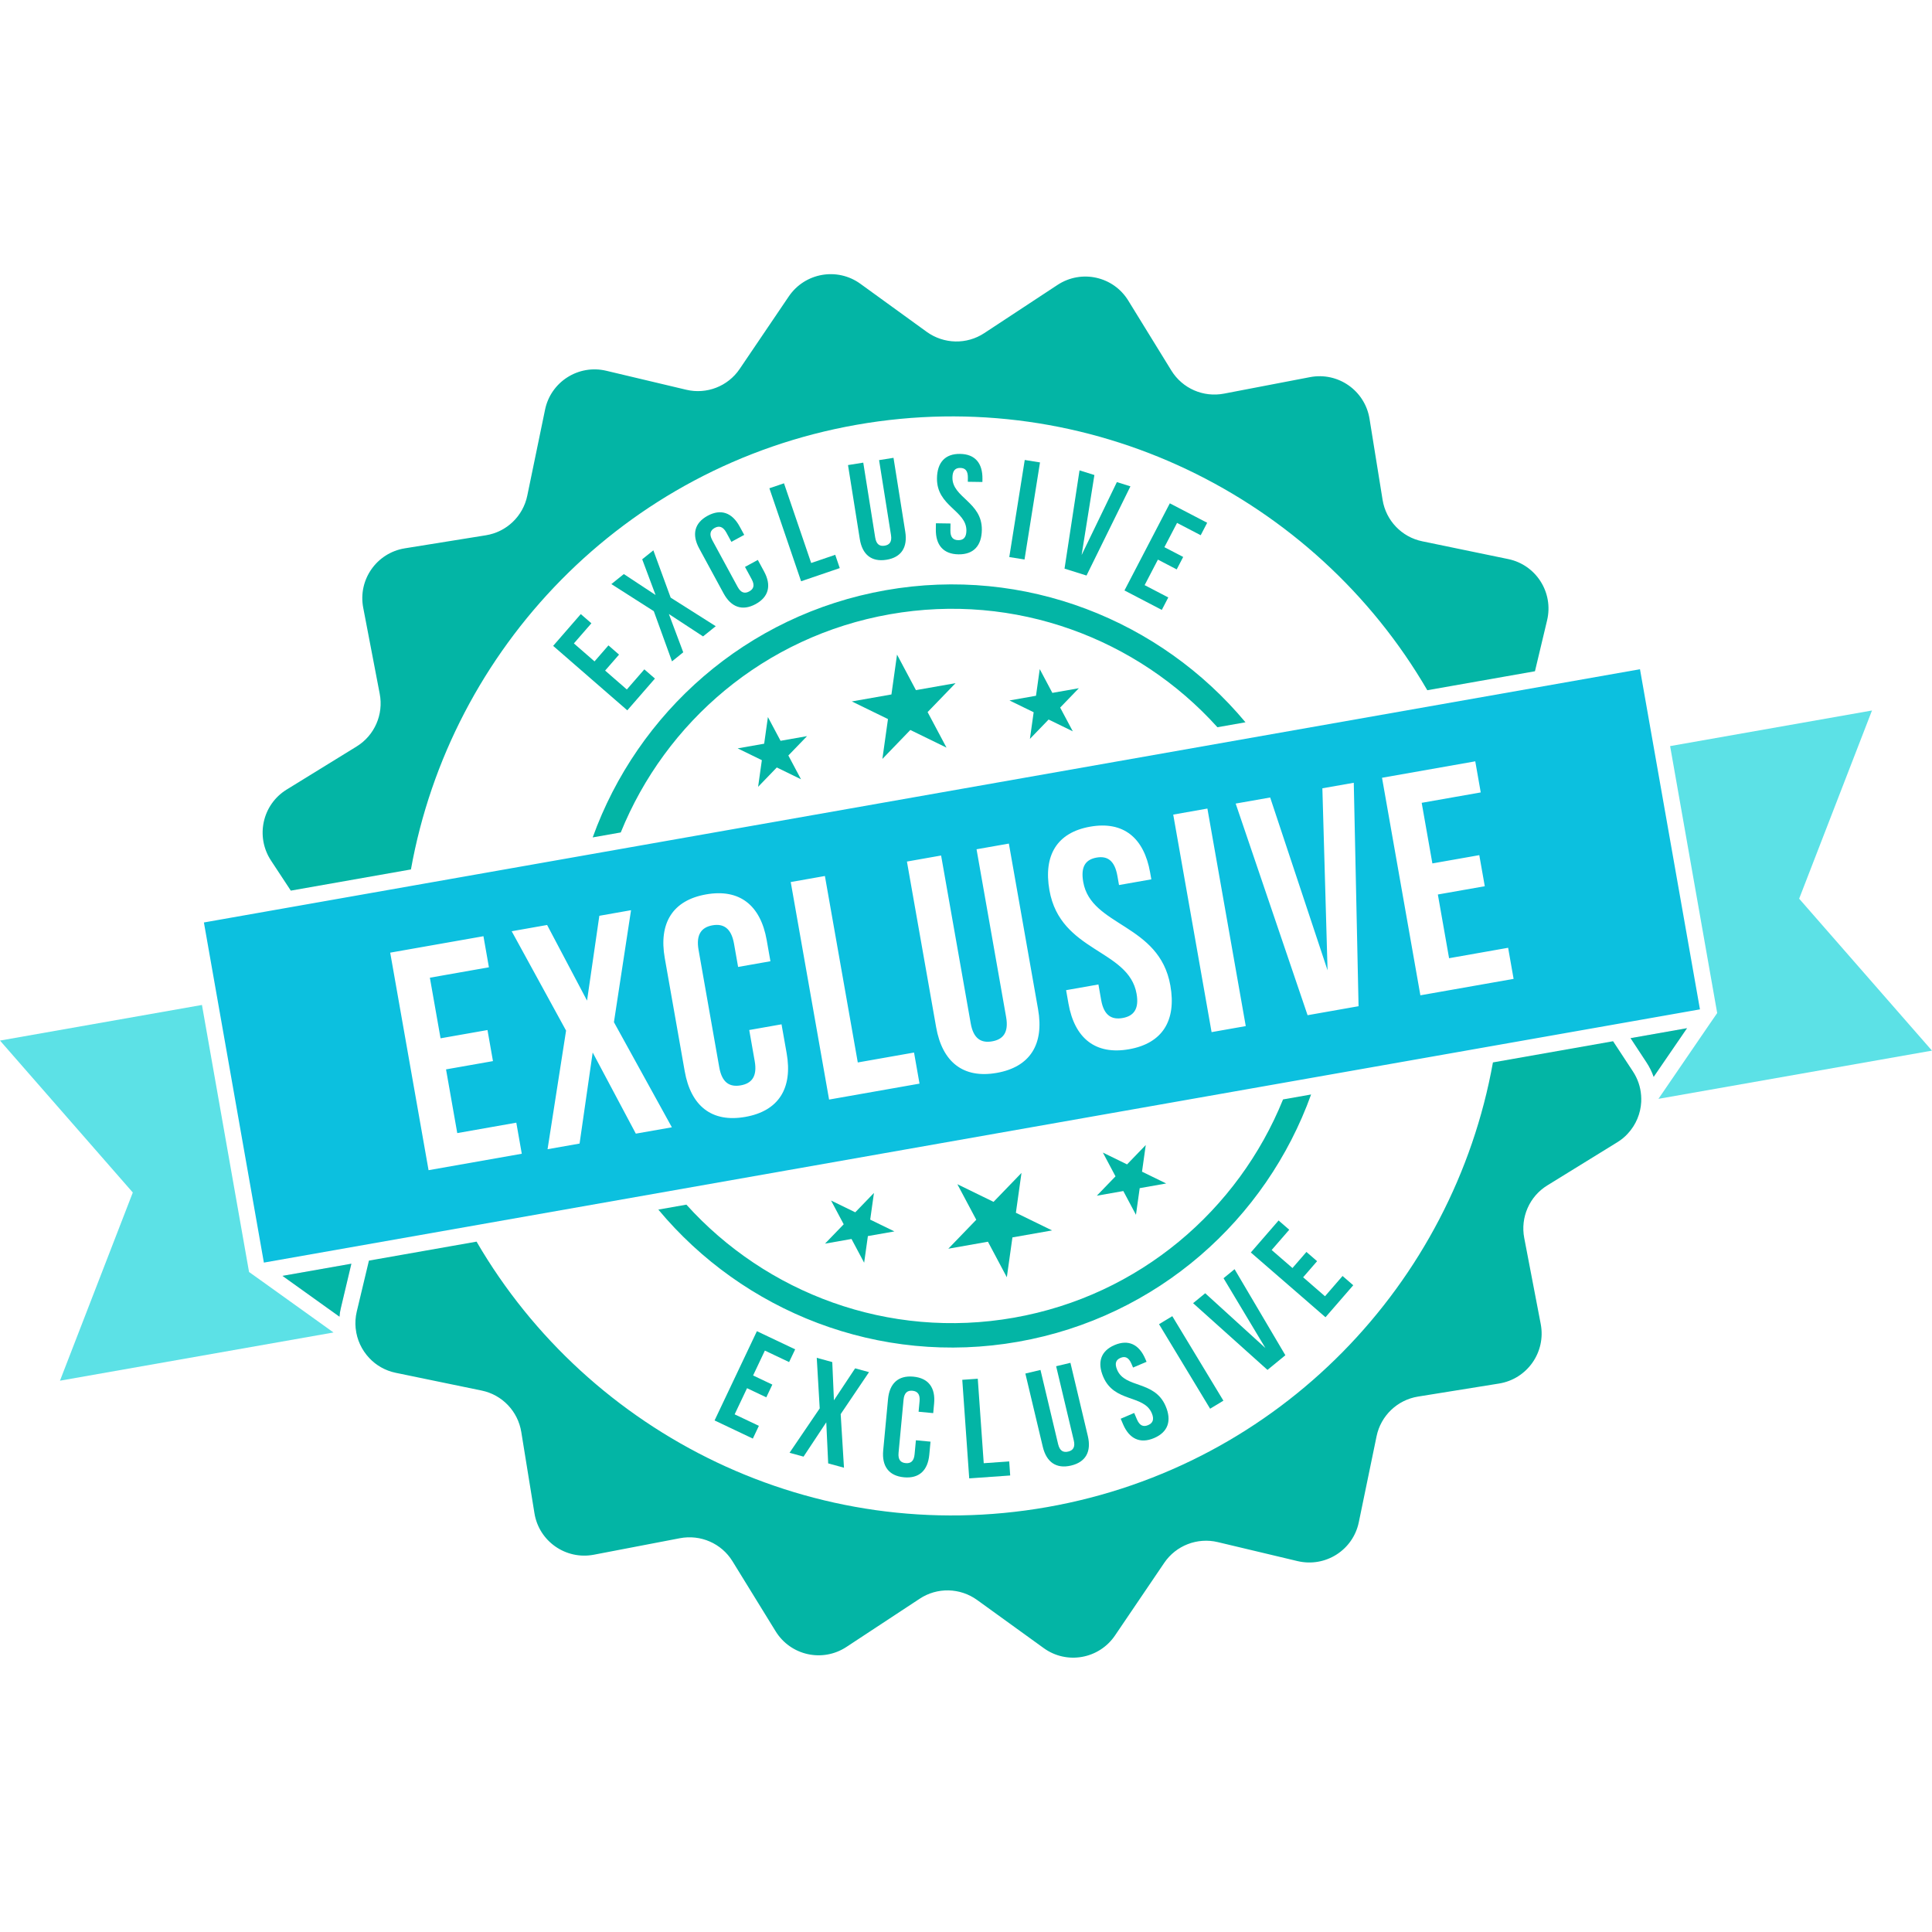 <svg xmlns="http://www.w3.org/2000/svg" xmlns:xlink="http://www.w3.org/1999/xlink" width="500" zoomAndPan="magnify" viewBox="0 0 375 375" height="500" preserveAspectRatio="xMidYMid meet"><g id="d1b8629d47"><path style=" stroke:none;fill-rule:nonzero;fill:#f4c7ff;fill-opacity:1;" d="M 66.168 253.855 C 66.027 254.426 65.934 254.988 65.895 255.57 L 54.824 247.645 L 68.203 245.285 Z M 66.168 253.855 "></path><path style=" stroke:none;fill-rule:nonzero;fill:#03b5a5;fill-opacity:1;" d="M 54.824 247.645 L 68.203 245.285 L 66.168 253.855 C 66.027 254.426 65.934 254.988 65.895 255.57 Z M 54.824 247.645 "></path><path style=" stroke:none;fill-rule:nonzero;fill:#5ce1e6;fill-opacity:1;" d="M 50.469 248.41 L 64.734 258.633 L 11.641 267.992 L 25.777 231.465 L 0 201.973 L 39.199 195.062 L 48.34 246.895 Z M 50.469 248.41 "></path><path style=" stroke:none;fill-rule:nonzero;fill:#f4c7ff;fill-opacity:1;" d="M 319.598 206.234 L 316.488 201.504 L 327.453 199.57 L 320.973 209.023 C 320.641 208.055 320.172 207.109 319.598 206.234 Z M 319.598 206.234 "></path><path style=" stroke:none;fill-rule:nonzero;fill:#03b5a5;fill-opacity:1;" d="M 327.453 199.57 L 320.973 209.023 C 320.641 208.055 320.172 207.109 319.598 206.234 L 316.488 201.504 Z M 327.453 199.57 "></path><path style=" stroke:none;fill-rule:nonzero;fill:#5ce1e6;fill-opacity:1;" d="M 349.215 174.434 L 374.992 203.926 L 321.902 213.285 L 331.809 198.805 L 333.305 196.633 L 324.168 144.816 L 363.352 137.906 Z M 349.215 174.434 "></path><path style=" stroke:none;fill-rule:nonzero;fill:#03b5a5;fill-opacity:1;" d="M 172.734 119.227 C 197.125 114.926 220.828 123.996 236.301 141.156 L 241.746 140.195 C 225.285 120.453 198.992 109.785 171.91 114.562 C 144.828 119.336 123.754 138.355 115.043 162.539 L 120.488 161.578 C 129.172 140.156 148.344 123.527 172.734 119.227 Z M 196.809 255.762 C 172.418 260.062 148.699 250.98 133.227 233.82 L 127.781 234.781 C 144.242 254.539 170.551 265.203 197.633 260.43 C 224.715 255.652 245.773 236.637 254.484 212.438 L 249.039 213.398 C 240.367 234.816 221.199 251.461 196.809 255.762 Z M 196.809 255.762 "></path><path style=" stroke:none;fill-rule:nonzero;fill:#03b5a5;fill-opacity:1;" d="M 316.953 207.969 L 313.098 202.102 L 289.777 206.215 C 282.102 249 248.512 284.547 203.289 292.52 C 158.07 300.492 114.348 278.578 92.5 241 L 71.609 244.684 L 69.246 254.578 C 68.988 255.668 68.926 256.754 69.031 257.809 L 69.043 257.871 C 69.262 260.031 70.207 262.027 71.668 263.586 C 72.992 265.004 74.766 266.039 76.812 266.461 L 93.492 269.906 C 97.484 270.727 100.539 273.941 101.184 277.965 L 103.73 293.684 C 104.598 299.16 109.828 302.809 115.262 301.77 L 131.953 298.57 C 135.973 297.797 140.039 299.566 142.176 303.039 L 150.535 316.609 C 153.438 321.344 159.648 322.719 164.289 319.672 L 178.504 310.316 C 181.891 308.066 186.336 308.164 189.645 310.547 L 202.566 319.883 C 207.039 323.137 213.32 322.027 216.426 317.438 L 225.973 303.355 C 228.25 299.988 232.406 298.371 236.375 299.324 L 251.863 303.012 C 257.27 304.285 262.633 300.871 263.746 295.445 L 267.191 278.781 C 268.012 274.789 271.223 271.719 275.246 271.074 L 290.969 268.543 C 296.441 267.656 300.094 262.441 299.055 256.996 L 295.855 240.301 C 295.082 236.285 296.867 232.215 300.34 230.082 L 313.895 221.723 C 314.676 221.25 315.363 220.68 315.941 220.047 C 317.531 218.34 318.445 216.141 318.559 213.875 C 318.578 213.457 318.566 213.023 318.539 212.594 L 318.535 212.582 C 318.414 210.98 317.898 209.406 316.953 207.969 Z M 79.762 168.758 C 87.438 125.977 121.027 90.43 166.25 82.453 C 211.473 74.48 255.191 96.395 277.039 133.973 L 297.934 130.289 L 300.293 120.395 C 301.574 115.004 298.152 109.625 292.73 108.512 L 276.066 105.066 C 272.07 104.246 269.004 101.035 268.359 97.012 L 265.824 81.289 C 264.941 75.816 259.727 72.164 254.293 73.199 L 237.586 76.402 C 233.566 77.176 229.516 75.406 227.367 71.934 L 219.008 58.363 C 216.117 53.629 209.895 52.254 205.266 55.301 L 191.051 64.656 C 187.648 66.906 183.219 66.809 179.895 64.426 L 166.988 55.074 C 162.504 51.836 156.234 52.941 153.113 57.52 L 143.566 71.617 C 141.293 74.984 137.148 76.598 133.18 75.645 L 117.676 71.965 C 112.285 70.684 106.906 74.105 105.793 79.527 L 102.348 96.191 C 101.531 100.188 98.332 103.25 94.309 103.898 L 78.57 106.43 C 73.113 107.312 69.445 112.531 70.504 117.977 L 73.703 134.668 C 74.477 138.688 72.691 142.754 69.219 144.891 L 55.648 153.25 C 50.93 156.152 49.555 162.359 52.586 167.008 L 56.445 172.871 Z M 79.762 168.758 "></path><path style=" stroke:none;fill-rule:nonzero;fill:#03b5a5;fill-opacity:1;" d="M 174.113 127.055 L 177.781 133.953 L 185.477 132.598 L 180.047 138.215 L 183.715 145.113 L 176.695 141.688 L 171.27 147.309 L 172.355 139.57 L 165.336 136.148 L 173.027 134.793 Z M 174.113 127.055 "></path><path style=" stroke:none;fill-rule:nonzero;fill:#03b5a5;fill-opacity:1;" d="M 149.051 139.18 L 151.504 143.789 L 156.648 142.883 L 153.02 146.641 L 155.473 151.254 L 150.777 148.965 L 147.148 152.723 L 147.875 147.547 L 143.18 145.258 L 148.324 144.352 Z M 149.051 139.18 "></path><path style=" stroke:none;fill-rule:nonzero;fill:#03b5a5;fill-opacity:1;" d="M 201.812 129.875 L 201.086 135.047 L 195.938 135.957 L 200.633 138.246 L 199.906 143.418 L 203.535 139.66 L 208.23 141.949 L 205.777 137.34 L 209.406 133.582 L 204.262 134.488 Z M 201.812 129.875 "></path><path style=" stroke:none;fill-rule:nonzero;fill:#03b5a5;fill-opacity:1;" d="M 195.426 247.914 L 196.512 240.18 L 204.207 238.824 L 197.184 235.398 L 198.27 227.664 L 192.844 233.281 L 185.824 229.855 L 189.492 236.754 L 184.066 242.375 L 191.758 241.016 Z M 195.426 247.914 "></path><path style=" stroke:none;fill-rule:nonzero;fill:#03b5a5;fill-opacity:1;" d="M 167.73 245.094 L 168.457 239.922 L 173.602 239.016 L 168.906 236.727 L 169.633 231.551 L 166.004 235.309 L 161.309 233.02 L 163.762 237.633 L 160.133 241.391 L 165.277 240.484 Z M 167.73 245.094 "></path><path style=" stroke:none;fill-rule:nonzero;fill:#03b5a5;fill-opacity:1;" d="M 220.488 235.793 L 218.035 231.18 L 212.891 232.086 L 216.52 228.328 L 214.066 223.715 L 218.762 226.008 L 222.391 222.25 L 221.664 227.422 L 226.359 229.711 L 221.215 230.621 Z M 220.488 235.793 "></path><path style=" stroke:none;fill-rule:nonzero;fill:#03b5a5;fill-opacity:1;" d="M 115.398 128.375 L 118.098 125.27 L 120.156 127.059 L 117.453 130.16 L 121.668 133.828 L 125.066 129.922 L 127.121 131.711 L 121.758 137.875 L 107.367 125.363 L 112.73 119.195 L 114.789 120.98 L 111.391 124.887 Z M 115.398 128.375 "></path><path style=" stroke:none;fill-rule:nonzero;fill:#03b5a5;fill-opacity:1;" d="M 126.816 106.82 L 130.176 116 L 138.926 121.547 L 136.461 123.527 L 129.828 119.18 L 132.617 126.613 L 130.434 128.371 L 126.902 118.629 L 118.664 113.371 L 121.086 111.426 L 127.246 115.488 L 124.652 108.559 Z M 126.816 106.82 "></path><path style=" stroke:none;fill-rule:nonzero;fill:#03b5a5;fill-opacity:1;" d="M 147.094 108.684 L 148.301 110.91 C 149.758 113.59 149.25 115.852 146.664 117.258 C 144.074 118.66 141.902 117.855 140.445 115.172 L 135.715 106.457 C 134.258 103.777 134.766 101.516 137.352 100.109 C 139.938 98.707 142.113 99.512 143.566 102.195 L 144.453 103.82 L 141.961 105.172 L 140.988 103.379 C 140.336 102.18 139.562 102.012 138.727 102.465 C 137.887 102.922 137.609 103.664 138.258 104.859 L 143.172 113.91 C 143.82 115.109 144.582 115.254 145.422 114.797 C 146.258 114.344 146.551 113.629 145.902 112.43 L 144.602 110.035 Z M 147.094 108.684 "></path><path style=" stroke:none;fill-rule:nonzero;fill:#03b5a5;fill-opacity:1;" d="M 149.336 94.773 L 152.172 93.809 L 157.449 109.277 L 162.117 107.688 L 162.996 110.266 L 155.492 112.824 Z M 149.336 94.773 "></path><path style=" stroke:none;fill-rule:nonzero;fill:#03b5a5;fill-opacity:1;" d="M 167.559 89.797 L 169.875 104.332 C 170.09 105.68 170.758 106.07 171.699 105.918 C 172.641 105.77 173.156 105.191 172.941 103.844 L 170.629 89.309 L 173.43 88.863 L 175.711 103.211 C 176.191 106.227 174.961 108.188 172.051 108.652 C 169.145 109.113 167.363 107.633 166.883 104.617 L 164.598 90.27 Z M 167.559 89.797 "></path><path style=" stroke:none;fill-rule:nonzero;fill:#03b5a5;fill-opacity:1;" d="M 186.348 88.102 C 189.262 88.141 190.734 89.906 190.691 92.957 L 190.684 93.555 L 187.852 93.512 L 187.863 92.727 C 187.883 91.363 187.344 90.836 186.391 90.824 C 185.438 90.809 184.887 91.32 184.867 92.68 C 184.812 96.602 190.652 97.422 190.574 102.867 C 190.531 105.918 188.98 107.637 186.039 107.598 C 183.098 107.555 181.598 105.789 181.645 102.738 L 181.66 101.566 L 184.492 101.609 L 184.473 102.973 C 184.453 104.332 185.043 104.832 185.996 104.844 C 186.953 104.859 187.555 104.375 187.578 103.016 C 187.633 99.094 181.789 98.273 181.867 92.828 C 181.914 89.777 183.438 88.059 186.348 88.102 Z M 186.348 88.102 "></path><path style=" stroke:none;fill-rule:nonzero;fill:#03b5a5;fill-opacity:1;" d="M 198.902 89.281 L 201.863 89.754 L 198.859 108.598 L 195.902 108.125 Z M 198.902 89.281 "></path><path style=" stroke:none;fill-rule:nonzero;fill:#03b5a5;fill-opacity:1;" d="M 209.941 107.73 L 216.785 93.574 L 219.414 94.398 L 210.891 111.711 L 206.625 110.371 L 209.535 91.297 L 212.422 92.203 Z M 209.941 107.73 "></path><path style=" stroke:none;fill-rule:nonzero;fill:#03b5a5;fill-opacity:1;" d="M 226.008 106.207 L 229.656 108.105 L 228.398 110.523 L 224.75 108.621 L 222.172 113.574 L 226.762 115.965 L 225.504 118.383 L 218.258 114.605 L 227.062 97.695 L 234.312 101.469 L 233.055 103.887 L 228.465 101.496 Z M 226.008 106.207 "></path><path style=" stroke:none;fill-rule:nonzero;fill:#03b5a5;fill-opacity:1;" d="M 146.176 266.977 L 149.91 268.75 L 148.738 271.223 L 145 269.449 L 142.594 274.523 L 147.297 276.754 L 146.125 279.23 L 138.699 275.707 L 146.914 258.383 L 154.34 261.906 L 153.164 264.379 L 148.461 262.148 Z M 146.176 266.977 "></path><path style=" stroke:none;fill-rule:nonzero;fill:#03b5a5;fill-opacity:1;" d="M 168.676 266.332 L 163.176 274.48 L 163.816 284.883 L 160.75 284.043 L 160.379 276.07 L 155.969 282.73 L 153.25 281.984 L 159.105 273.367 L 158.531 263.551 L 161.543 264.379 L 161.867 271.793 L 165.98 265.594 Z M 168.676 266.332 "></path><path style=" stroke:none;fill-rule:nonzero;fill:#03b5a5;fill-opacity:1;" d="M 180.613 279.824 L 180.375 282.359 C 180.09 285.414 178.398 287.016 175.453 286.742 C 172.508 286.465 171.141 284.574 171.43 281.52 L 172.363 271.59 C 172.648 268.535 174.34 266.93 177.285 267.207 C 180.234 267.484 181.598 269.375 181.309 272.43 L 181.137 274.285 L 178.297 274.016 L 178.488 271.973 C 178.617 270.609 178.066 270.035 177.109 269.945 C 176.156 269.852 175.508 270.316 175.379 271.68 L 174.41 281.992 C 174.281 283.355 174.836 283.902 175.793 283.992 C 176.746 284.082 177.395 283.648 177.52 282.281 L 177.777 279.555 Z M 180.613 279.824 "></path><path style=" stroke:none;fill-rule:nonzero;fill:#03b5a5;fill-opacity:1;" d="M 186.777 267.82 L 189.785 267.609 L 190.941 284.008 L 195.887 283.66 L 196.078 286.391 L 188.125 286.953 Z M 186.777 267.82 "></path><path style=" stroke:none;fill-rule:nonzero;fill:#03b5a5;fill-opacity:1;" d="M 201.957 265.906 L 205.379 280.301 C 205.695 281.633 206.398 281.973 207.332 281.75 C 208.266 281.531 208.738 280.91 208.418 279.578 L 204.996 265.184 L 207.77 264.523 L 211.148 278.734 C 211.859 281.719 210.77 283.781 207.891 284.465 C 205.012 285.148 203.113 283.797 202.402 280.812 L 199.023 266.605 Z M 201.957 265.906 "></path><path style=" stroke:none;fill-rule:nonzero;fill:#03b5a5;fill-opacity:1;" d="M 216.332 261.078 C 219.027 259.93 221.102 260.949 222.309 263.77 L 222.547 264.324 L 219.926 265.441 L 219.613 264.711 C 219.074 263.453 218.367 263.191 217.484 263.566 C 216.602 263.945 216.305 264.637 216.844 265.898 C 218.395 269.523 224.098 267.891 226.25 272.926 C 227.457 275.746 226.734 277.961 224.016 279.125 C 221.297 280.285 219.195 279.277 217.988 276.457 L 217.527 275.375 L 220.145 274.254 L 220.684 275.512 C 221.223 276.773 221.969 276.992 222.852 276.613 C 223.734 276.234 224.094 275.547 223.555 274.285 C 222.004 270.66 216.301 272.293 214.148 267.258 C 212.941 264.438 213.641 262.23 216.332 261.078 Z M 216.332 261.078 "></path><path style=" stroke:none;fill-rule:nonzero;fill:#03b5a5;fill-opacity:1;" d="M 224.965 257.023 L 227.543 255.469 L 237.461 271.871 L 234.883 273.43 Z M 224.965 257.023 "></path><path style=" stroke:none;fill-rule:nonzero;fill:#03b5a5;fill-opacity:1;" d="M 245.617 261.656 L 237.488 248.102 L 239.629 246.348 L 249.488 263.051 L 246.016 265.898 L 231.578 252.945 L 233.93 251.02 Z M 245.617 261.656 "></path><path style=" stroke:none;fill-rule:nonzero;fill:#03b5a5;fill-opacity:1;" d="M 250.867 246.125 L 253.578 243 L 255.648 244.793 L 252.938 247.922 L 257.18 251.602 L 260.59 247.668 L 262.664 249.465 L 257.277 255.676 L 242.785 243.105 L 248.172 236.895 L 250.242 238.691 L 246.828 242.625 Z M 250.867 246.125 "></path><path style=" stroke:none;fill-rule:nonzero;fill:#0cc0df;fill-opacity:1;" d="M 39.578 179.051 L 51.219 245.07 L 329.961 195.918 L 318.32 129.898 Z M 94.898 187.75 L 83.438 189.773 L 85.512 201.535 L 94.621 199.93 L 95.684 205.961 L 86.574 207.566 L 88.754 219.934 L 100.215 217.91 L 101.277 223.941 L 83.184 227.133 L 75.738 184.91 L 93.836 181.719 Z M 123.414 220.039 L 115.039 204.289 L 112.496 221.965 L 106.281 223.062 L 109.875 200.039 L 99.32 180.754 L 106.195 179.539 L 113.945 194.219 L 116.332 177.754 L 122.484 176.668 L 119.164 198.402 L 130.41 218.809 Z M 149.539 186.578 L 143.266 187.684 L 142.469 183.156 C 141.934 180.141 140.406 179.23 138.293 179.602 C 136.184 179.977 135.059 181.355 135.59 184.371 L 139.609 207.172 C 140.145 210.188 141.66 211.039 143.773 210.668 C 145.883 210.293 147.02 208.973 146.488 205.957 L 145.426 199.926 L 151.695 198.82 L 152.688 204.43 C 153.879 211.188 151.18 215.641 144.664 216.789 C 138.152 217.941 134.094 214.676 132.902 207.918 L 129.031 185.961 C 127.84 179.207 130.535 174.75 137.051 173.602 C 143.566 172.453 147.625 175.719 148.816 182.473 Z M 178.477 210.332 L 160.926 213.426 L 153.48 171.203 L 160.113 170.031 L 166.496 206.223 L 177.414 204.297 Z M 201.488 195.887 C 202.68 202.645 199.984 207.098 193.469 208.246 C 186.953 209.395 182.895 206.133 181.703 199.375 L 176.035 167.227 L 182.668 166.055 L 188.414 198.629 C 188.945 201.645 190.465 202.496 192.574 202.125 C 194.688 201.75 195.82 200.43 195.289 197.414 L 189.547 164.844 L 195.82 163.738 Z M 219.148 203.656 C 212.637 204.805 208.578 201.543 207.387 194.785 L 206.93 192.191 L 213.203 191.086 L 213.734 194.102 C 214.266 197.117 215.785 197.969 217.895 197.598 C 220.004 197.227 221.141 195.906 220.609 192.887 C 219.078 184.203 205.82 184.859 203.695 172.797 C 202.504 166.043 205.141 161.598 211.594 160.457 C 218.047 159.32 222.047 162.598 223.238 169.352 L 223.473 170.68 L 217.199 171.785 L 216.891 170.035 C 216.359 167.02 214.949 166.086 212.84 166.457 C 210.727 166.832 209.723 168.188 210.258 171.207 C 211.789 179.891 225.043 179.234 227.168 191.297 C 228.359 198.055 225.664 202.508 219.148 203.656 Z M 241.801 199.164 L 235.168 200.336 L 227.723 158.113 L 234.355 156.941 Z M 263.695 195.305 L 253.801 197.051 L 239.844 155.973 L 246.539 154.793 L 257.68 188.344 L 256.672 153.008 L 262.766 151.934 Z M 287.41 153.809 L 275.949 155.828 L 278.023 167.59 L 287.129 165.984 L 288.195 172.016 L 279.086 173.621 L 281.266 185.988 L 292.727 183.965 L 293.789 190 L 275.695 193.188 L 268.25 150.965 L 286.348 147.773 Z M 287.41 153.809 "></path></g></svg>